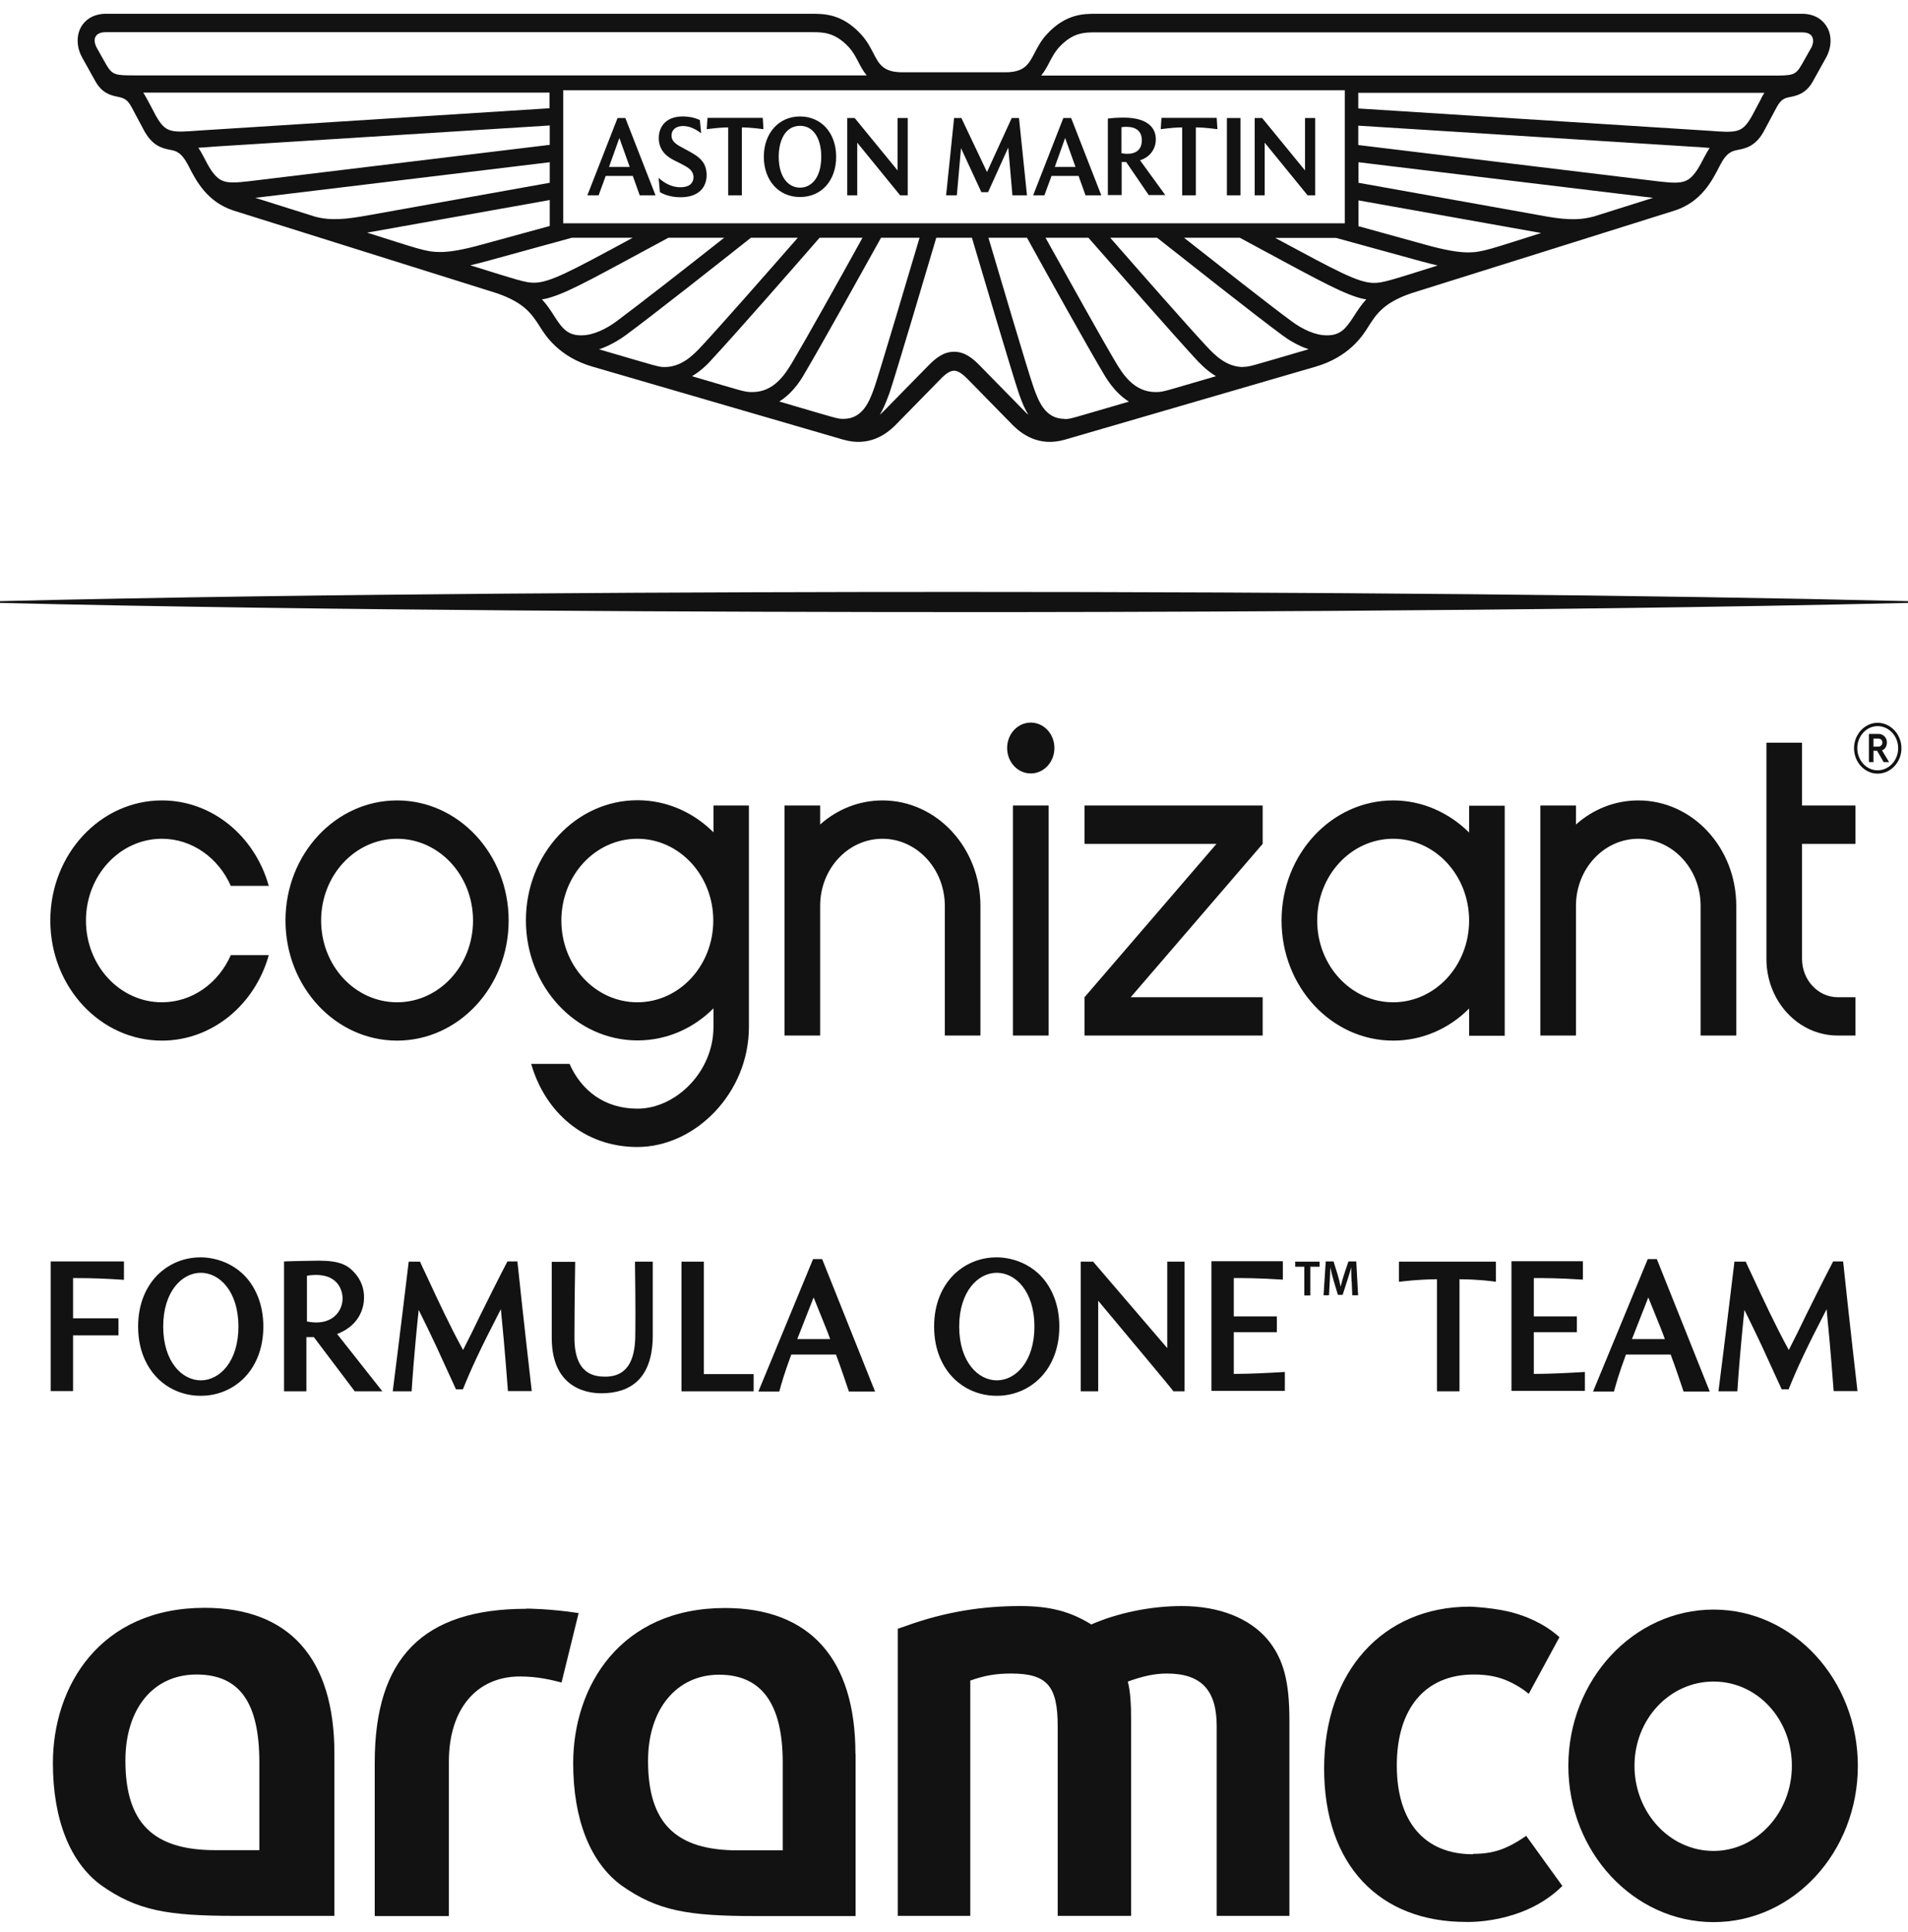 <svg xmlns="http://www.w3.org/2000/svg" width="80" height="81" viewBox="0 0 80 81" fill="none"><g clip-path="url(#clip0_6444_46465)"><path d="M40.171 24.815C29.748 24.815 13.639 24.873 0 25.201V25.275C13.632 25.603 30.456 25.66 40.85 25.66C44.69 25.66 64.181 25.652 80 25.275V25.201C69.104 24.938 54.954 24.815 40.164 24.815" fill="#121212"></path><path d="M34.472 52.783H34.091L31.798 58.334H32.674C32.766 58.006 32.865 57.629 33.177 56.784H35.051C35.28 57.391 35.455 57.932 35.593 58.334H36.69L34.472 52.783ZM34.114 54.39C34.67 55.768 34.678 55.776 34.808 56.137H33.428C33.573 55.776 33.573 55.768 34.114 54.39Z" fill="#121212"></path><path d="M69.469 52.783H69.088L66.795 58.334H67.671C67.763 58.006 67.862 57.629 68.174 56.784H70.049C70.277 57.391 70.452 57.932 70.59 58.334H71.687L69.469 52.783ZM69.111 54.39C69.668 55.768 69.675 55.776 69.805 56.137H68.426C68.57 55.776 68.57 55.768 69.111 54.39Z" fill="#121212"></path><path d="M21.298 58.325C21.168 56.603 21.069 55.57 21.001 54.882C20.132 56.562 19.759 57.374 19.408 58.243H19.119C18.242 56.316 18.151 56.136 17.953 55.726C17.869 55.554 17.77 55.357 17.556 54.914C17.518 55.259 17.358 56.776 17.259 58.325H16.467C16.718 56.374 17.114 53.078 17.137 52.889H17.61C17.678 53.045 17.747 53.192 17.816 53.332C18.395 54.578 18.852 55.562 19.408 56.579V56.595L19.423 56.579C19.675 56.087 19.903 55.628 20.117 55.177C20.46 54.488 20.81 53.775 21.275 52.881H21.694C21.709 53.053 21.999 55.742 22.296 58.317H21.305L21.298 58.325Z" fill="#121212"></path><path d="M76.884 58.325C76.754 56.603 76.655 55.57 76.587 54.882C75.718 56.562 75.344 57.374 74.994 58.243H74.704C73.828 56.316 73.737 56.136 73.539 55.726C73.455 55.554 73.356 55.357 73.142 54.914C73.104 55.259 72.944 56.776 72.845 58.325H72.053C72.304 56.374 72.7 53.078 72.723 52.889H73.196C73.264 53.045 73.333 53.192 73.401 53.332C73.981 54.578 74.438 55.562 74.994 56.579V56.595L75.009 56.579C75.261 56.087 75.489 55.628 75.703 55.177C76.046 54.488 76.396 53.775 76.861 52.881H77.28C77.295 53.053 77.585 55.742 77.882 58.317H76.891L76.884 58.325Z" fill="#121212"></path><path d="M8.412 58.514C7.361 58.514 6.736 57.916 6.591 57.76C6.164 57.325 5.791 56.62 5.791 55.611C5.791 54.603 6.164 53.898 6.591 53.463C6.743 53.307 7.361 52.709 8.412 52.709C9.052 52.709 10.279 52.996 10.82 54.373C10.965 54.742 11.041 55.161 11.041 55.611C11.041 56.62 10.668 57.325 10.241 57.76C10.089 57.916 9.471 58.514 8.42 58.514M8.42 57.866C9.205 57.866 9.997 57.087 9.997 55.611C9.997 54.136 9.205 53.357 8.42 53.357C7.635 53.357 6.843 54.136 6.843 55.611C6.843 57.087 7.635 57.866 8.42 57.866Z" fill="#121212"></path><path d="M41.787 58.514C40.736 58.514 40.111 57.916 39.966 57.76C39.539 57.325 39.166 56.62 39.166 55.611C39.166 54.603 39.539 53.898 39.966 53.463C40.118 53.307 40.736 52.709 41.787 52.709C42.427 52.709 43.654 52.996 44.195 54.373C44.34 54.742 44.416 55.161 44.416 55.611C44.416 56.62 44.043 57.325 43.616 57.76C43.464 57.916 42.846 58.514 41.795 58.514M41.795 57.866C42.58 57.866 43.372 57.087 43.372 55.611C43.372 54.136 42.58 53.357 41.795 53.357C41.01 53.357 40.218 54.136 40.218 55.611C40.218 57.087 41.01 57.866 41.795 57.866Z" fill="#121212"></path><path d="M11.933 52.881C12.207 52.865 13.358 52.849 13.366 52.849C14.234 52.849 14.569 53.029 14.859 53.349C15.133 53.644 15.278 54.029 15.263 54.431C15.255 54.816 15.103 55.185 14.851 55.456C14.585 55.743 14.257 55.874 14.135 55.923L16.032 58.326H14.874L13.16 56.054H12.847V58.326H11.91V52.881H11.933ZM13.251 53.447C13.137 53.447 13.007 53.455 12.878 53.48H12.87V55.399C13.007 55.423 13.137 55.44 13.259 55.44C14.013 55.44 14.364 54.915 14.364 54.431C14.364 54.365 14.356 54.021 14.105 53.759C13.914 53.554 13.625 53.447 13.251 53.447Z" fill="#121212"></path><path d="M28.574 58.326V52.89H29.512V57.604H31.599V58.326H28.574Z" fill="#121212"></path><path d="M54.688 53.103H54.307V52.89H55.328V53.103H54.939V54.308H54.688V53.103Z" fill="#121212"></path><path d="M56.669 53.725C56.661 53.545 56.653 53.324 56.653 53.127C56.608 53.299 56.554 53.488 56.493 53.668L56.295 54.283H56.097L55.914 53.676C55.861 53.496 55.815 53.299 55.777 53.127C55.777 53.315 55.762 53.537 55.754 53.734L55.724 54.299H55.495L55.587 52.881H55.914L56.09 53.447C56.135 53.611 56.181 53.783 56.211 53.939C56.249 53.783 56.295 53.611 56.349 53.447L56.539 52.881H56.867L56.943 54.299H56.699L56.676 53.725H56.669Z" fill="#121212"></path><path d="M49.2 58.326C48.987 58.039 47.478 56.251 46.046 54.529V58.326H45.315V52.89H45.833L48.941 56.514V52.89H49.665V58.326H49.2Z" fill="#121212"></path><path d="M60.25 58.326V53.628C59.457 53.636 58.97 53.701 58.657 53.734V52.89H62.719V53.734C62.482 53.701 62.025 53.636 61.195 53.628V58.326H60.257H60.25Z" fill="#121212"></path><path d="M51.731 57.604V55.849H53.537V55.185H51.731V53.578C52.15 53.578 52.76 53.578 53.788 53.644V52.873H50.794V58.309H53.872V57.514C53.194 57.555 52.409 57.596 51.731 57.596" fill="#121212"></path><path d="M64.311 57.604V55.849H66.117V55.185H64.311V53.578C64.73 53.578 65.34 53.578 66.369 53.644V52.873H63.374V58.309H66.452V57.514C65.774 57.555 64.989 57.596 64.311 57.596" fill="#121212"></path><path d="M26.624 52.89C26.654 54.98 26.639 55.809 26.639 55.809C26.639 56.489 26.601 57.711 25.382 57.711C24.947 57.711 24.086 57.637 24.086 56.087C24.086 54.685 24.117 52.955 24.117 52.898H23.134C23.134 52.963 23.134 54.554 23.134 56.087C23.134 58.318 24.802 58.408 25.214 58.408C26.41 58.408 27.348 57.817 27.37 56.038V52.89H26.624Z" fill="#121212"></path><path d="M5.197 53.66V52.881H2.126V58.317H3.063V55.98H4.968V55.267H3.063V53.578C4.008 53.578 4.557 53.611 5.197 53.652" fill="#121212"></path><path d="M79.725 31.366C79.725 31.956 79.276 32.432 78.727 32.432C78.179 32.432 77.737 31.948 77.737 31.366C77.737 30.784 78.186 30.3 78.727 30.3C79.268 30.3 79.725 30.784 79.725 31.366ZM79.588 31.366C79.588 30.858 79.2 30.44 78.727 30.44C78.255 30.44 77.874 30.858 77.874 31.366C77.874 31.874 78.255 32.293 78.727 32.293C79.2 32.293 79.588 31.874 79.588 31.366ZM78.91 31.456L79.207 31.948H78.979L78.704 31.473H78.552V31.948H78.361V30.767H78.773C78.956 30.767 79.116 30.923 79.116 31.12C79.116 31.284 79.04 31.407 78.91 31.456ZM78.552 31.3H78.758C78.849 31.3 78.925 31.227 78.925 31.128C78.925 31.03 78.857 30.964 78.758 30.964H78.552V31.3ZM42.472 33.769H43.966V43.411H42.472V33.769ZM37.001 33.555C36.011 33.555 35.096 33.932 34.388 34.564V33.769H32.894V43.411H34.388V37.975C34.388 36.417 35.561 35.162 37.001 35.162C38.441 35.162 39.615 36.425 39.615 37.975V43.411H41.108V37.975C41.108 35.531 39.272 33.555 37.001 33.555ZM29.907 33.769H31.401V43.05C31.401 45.83 29.145 48.084 26.722 48.084C24.49 48.084 22.851 46.617 22.272 44.6H23.88C24.375 45.715 25.343 46.477 26.73 46.477C28.322 46.477 29.915 44.944 29.915 43.05V42.271C29.084 43.107 27.964 43.616 26.73 43.616C24.147 43.616 22.051 41.361 22.051 38.581C22.051 35.802 24.147 33.547 26.73 33.547C27.957 33.547 29.077 34.055 29.915 34.892V33.76L29.907 33.769ZM29.907 38.59C29.907 36.696 28.482 35.162 26.722 35.162C24.962 35.162 23.537 36.696 23.537 38.59C23.537 40.484 24.962 42.017 26.722 42.017C28.482 42.017 29.907 40.484 29.907 38.59ZM6.789 35.162C8.061 35.162 9.166 35.974 9.677 37.138H11.269C10.69 35.064 8.907 33.555 6.789 33.555C4.206 33.555 2.11 35.81 2.11 38.59C2.11 41.369 4.206 43.624 6.789 43.624C8.9 43.624 10.69 42.115 11.269 40.041H9.677C9.166 41.205 8.069 42.017 6.789 42.017C5.029 42.017 3.604 40.484 3.604 38.59C3.604 36.696 5.029 35.162 6.789 35.162ZM21.327 38.59C21.327 41.369 19.232 43.624 16.649 43.624C14.066 43.624 11.97 41.369 11.97 38.59C11.97 35.81 14.066 33.555 16.649 33.555C19.232 33.555 21.327 35.81 21.327 38.59ZM19.834 38.59C19.834 36.696 18.409 35.162 16.649 35.162C14.889 35.162 13.464 36.696 13.464 38.59C13.464 40.484 14.889 42.017 16.649 42.017C18.409 42.017 19.834 40.484 19.834 38.59ZM68.692 33.555C67.701 33.555 66.787 33.932 66.078 34.564V33.769H64.585V43.411H66.078V37.975C66.078 36.417 67.252 35.162 68.692 35.162C70.132 35.162 71.305 36.425 71.305 37.975V43.411H72.799V37.975C72.799 35.531 70.963 33.555 68.692 33.555ZM61.598 33.777H63.091V43.419H61.598V42.279C60.767 43.116 59.647 43.624 58.413 43.624C55.83 43.624 53.734 41.369 53.734 38.59C53.734 35.81 55.83 33.555 58.413 33.555C59.64 33.555 60.76 34.072 61.598 34.9V33.769V33.777ZM61.598 38.59C61.598 36.696 60.173 35.162 58.413 35.162C56.653 35.162 55.228 36.696 55.228 38.59C55.228 40.484 56.653 42.017 58.413 42.017C60.173 42.017 61.598 40.484 61.598 38.59ZM77.798 35.376V33.769H75.557V31.137H74.064V40.197C74.064 41.968 75.397 43.411 77.051 43.411H77.798V41.804H77.051C76.228 41.804 75.557 41.082 75.557 40.197V35.376H77.798ZM43.219 30.292C42.67 30.292 42.228 30.767 42.228 31.358C42.228 31.948 42.67 32.424 43.219 32.424C43.768 32.424 44.21 31.948 44.21 31.358C44.21 30.767 43.768 30.292 43.219 30.292ZM52.942 33.769H45.474V35.376H51.006L45.474 41.804V43.411H52.942V41.804H47.41L52.942 35.376V33.769Z" fill="#121212"></path><path d="M71.847 67.476C68.494 67.476 65.759 70.419 65.759 74.027C65.759 77.635 68.494 80.578 71.847 80.578C75.2 80.578 77.897 77.635 77.897 74.027C77.897 70.419 75.192 67.476 71.847 67.476ZM71.847 77.594C70.003 77.594 68.532 75.978 68.532 74.027C68.532 72.075 70.003 70.493 71.847 70.493C73.691 70.493 75.131 72.075 75.131 74.027C75.131 75.978 73.66 77.594 71.847 77.594Z" fill="#121212"></path><path d="M49.552 67.328C48.219 67.328 46.847 67.623 45.758 68.099C44.866 67.549 44.013 67.328 42.778 67.328C41.239 67.328 39.669 67.549 37.955 68.173L37.643 68.279V80.316H40.683V70.452C41.3 70.231 41.78 70.157 42.397 70.157C43.898 70.157 44.348 70.673 44.348 72.362V80.316H47.426V72.149C47.426 71.411 47.396 70.936 47.289 70.493C47.906 70.272 48.386 70.157 48.928 70.157C50.368 70.157 51.015 70.854 51.015 72.362V80.316H54.063V72.108C54.063 70.493 53.819 69.534 53.141 68.722C52.387 67.837 51.122 67.328 49.552 67.328Z" fill="#121212"></path><path d="M61.759 77.733C59.732 77.733 58.566 76.38 58.566 74.01C58.566 71.641 59.74 70.198 61.79 70.198C62.216 70.198 62.575 70.247 62.917 70.353C62.917 70.353 63.55 70.542 64.098 71.009L65.386 68.632C64.685 68 63.855 67.73 63.58 67.648C62.788 67.394 61.63 67.353 61.63 67.353C57.972 67.353 55.519 70.083 55.519 74.141C55.519 78.2 57.85 80.57 61.462 80.57C61.462 80.57 63.877 80.684 65.508 79.061L63.992 76.962C63.169 77.528 62.597 77.716 61.774 77.716" fill="#121212"></path><path d="M22.074 67.443C17.731 67.443 15.712 69.501 15.712 73.887V80.324H18.821V73.846C18.821 71.641 19.987 70.28 21.8 70.28C22.555 70.28 23.134 70.427 23.545 70.534L24.261 67.623C23.057 67.435 22.074 67.435 22.074 67.435" fill="#121212"></path><path d="M35.874 73.519V80.324H31.699C28.826 80.324 27.561 80.103 26.052 79.037C24.75 78.077 24.033 76.273 24.033 73.92C24.033 70.682 26.014 67.41 30.396 67.41C33.954 67.41 35.867 69.542 35.867 73.519M32.819 73.888C32.819 71.42 31.927 70.206 30.152 70.206C28.377 70.206 27.172 71.641 27.172 73.814C27.172 76.429 28.331 77.569 30.937 77.569H32.819V73.888Z" fill="#121212"></path><path d="M14.021 73.511V80.316H9.883C7.011 80.316 5.746 80.095 4.237 79.029C2.934 78.07 2.218 76.266 2.218 73.912C2.218 70.674 4.199 67.402 8.58 67.402C12.139 67.402 14.021 69.534 14.021 73.511ZM10.874 73.88C10.874 71.379 10.051 70.198 8.237 70.198C6.424 70.198 5.258 71.633 5.258 73.806C5.258 76.421 6.424 77.561 9.022 77.561H10.874V73.88Z" fill="#121212"></path><path d="M25.535 6.998H26.403L25.969 5.784L25.535 6.998ZM24.628 8.187L25.893 4.948H26.22L27.485 8.187H26.822L26.533 7.375H25.397L25.1 8.187H24.62H24.628ZM27.668 8.039L27.615 7.457C27.904 7.719 28.209 7.85 28.529 7.85C28.712 7.85 28.849 7.809 28.941 7.736C29.116 7.588 29.116 7.326 28.986 7.162C28.88 7.022 28.689 6.932 28.232 6.703C27.828 6.498 27.622 6.186 27.622 5.792C27.622 5.514 27.714 5.292 27.889 5.128C28.278 4.768 28.918 4.907 28.986 4.915C29.108 4.94 29.23 4.981 29.344 5.03L29.398 5.587C29.261 5.481 29.131 5.407 29.009 5.358C28.598 5.194 28.156 5.3 28.156 5.686C28.156 5.874 28.27 5.997 28.499 6.129C29.024 6.416 29.276 6.53 29.466 6.785C29.695 7.096 29.71 7.711 29.337 8.023C29.146 8.187 28.872 8.269 28.529 8.269C28.079 8.269 27.775 8.121 27.66 8.047L27.668 8.039ZM30.533 8.187V5.341C30.289 5.341 30.023 5.366 29.634 5.415L29.664 4.94H31.981L32.011 5.415C31.508 5.35 31.242 5.341 31.105 5.341V8.187H30.533ZM33.543 7.867C34.008 7.867 34.434 7.465 34.434 6.571C34.434 6.498 34.45 5.776 34.015 5.432C33.878 5.325 33.726 5.276 33.543 5.276C32.918 5.276 32.651 5.899 32.651 6.571C32.651 7.457 33.078 7.867 33.543 7.867ZM33.543 8.26C32.644 8.26 32.026 7.555 32.026 6.571C32.026 5.587 32.651 4.882 33.543 4.882C34.434 4.882 35.059 5.571 35.059 6.571C35.059 7.572 34.442 8.26 33.543 8.26ZM35.524 8.187V4.948H35.836L37.635 7.145V4.948H38.061V8.187H37.741L35.943 5.981V8.187H35.516H35.524ZM39.669 8.187L40.004 4.948H40.309L41.384 7.211L42.42 4.948H42.725L43.06 8.187H42.45L42.275 6.186L41.429 8.055H41.147L40.294 6.211L40.119 8.187H39.661H39.669ZM44.226 6.998H45.094L44.66 5.784L44.226 6.998ZM43.319 8.187L44.584 4.948H44.912L46.176 8.187H45.514L45.224 7.375H44.089L43.791 8.187H43.311H43.319ZM47.022 6.424C47.106 6.44 47.182 6.448 47.266 6.448C47.754 6.448 47.876 6.145 47.876 5.883C47.876 5.489 47.617 5.317 47.236 5.317C47.167 5.317 47.098 5.317 47.022 5.333V6.424ZM46.451 8.187V4.972C46.618 4.948 46.816 4.931 47.129 4.931C47.396 4.931 47.632 4.964 47.83 5.03C48.12 5.128 48.462 5.35 48.462 5.842C48.462 6.047 48.401 6.227 48.287 6.383C48.173 6.539 48.005 6.653 47.8 6.719L48.859 8.178H48.165L47.22 6.793H47.03V8.178H46.458L46.451 8.187ZM49.567 8.187V5.341C49.323 5.341 49.057 5.366 48.668 5.415L48.699 4.94H51.015L51.045 5.415C50.55 5.35 50.276 5.341 50.139 5.341V8.187H49.567ZM51.442 4.948H52.013V8.187H51.442V4.948ZM52.608 8.187V4.948H52.92L54.718 7.145V4.948H55.145V8.187H54.825L53.027 5.981V8.187H52.6H52.608Z" fill="#121212"></path><path d="M76.617 1.16C76.419 0.791 76.038 0.578 75.566 0.578H45.947C45.445 0.578 44.69 0.578 43.905 1.423C43.646 1.701 43.509 1.972 43.38 2.218C43.136 2.685 42.961 3.03 42.153 3.03H37.84C37.032 3.03 36.857 2.694 36.613 2.218C36.484 1.972 36.347 1.701 36.087 1.423C35.303 0.578 34.548 0.578 34.045 0.578H4.435C3.963 0.578 3.582 0.791 3.383 1.16C3.193 1.529 3.216 2.005 3.452 2.423L3.985 3.382C4.275 3.915 4.648 3.997 4.93 4.055C5.182 4.112 5.334 4.145 5.525 4.506L5.997 5.391C6.363 6.121 6.797 6.211 7.117 6.277C7.361 6.326 7.597 6.35 7.91 6.965C8.214 7.564 8.679 8.466 9.792 8.827C9.898 8.859 20.825 12.287 20.84 12.295C21.991 12.697 22.296 13.156 22.654 13.722C22.867 14.058 23.431 14.96 24.841 15.37L35.348 18.428C36.468 18.756 37.185 18.166 37.512 17.854L39.417 15.911C39.676 15.64 39.844 15.542 40.004 15.542C40.164 15.542 40.332 15.648 40.591 15.911L42.496 17.854C42.823 18.166 43.54 18.756 44.66 18.428L55.167 15.37C56.569 14.96 57.141 14.066 57.354 13.722C57.712 13.156 58.01 12.697 59.168 12.295C59.183 12.295 70.11 8.859 70.216 8.827C71.337 8.466 71.794 7.564 72.099 6.965C72.396 6.375 72.624 6.334 72.861 6.285C73.173 6.219 73.638 6.154 74.011 5.399L74.484 4.514C74.682 4.145 74.826 4.112 75.078 4.063C75.352 4.005 75.733 3.923 76.023 3.39L76.556 2.431C76.792 2.013 76.815 1.537 76.625 1.168L76.617 1.16ZM56.387 3.776V9.36H23.614V3.784H56.394L56.387 3.776ZM44.629 17.559C43.822 17.559 43.54 16.813 43.334 16.23C43.098 15.566 41.802 11.171 41.444 9.966H43.06C43.936 11.557 45.528 14.41 46.222 15.583C46.344 15.788 46.694 16.436 47.334 16.837C44.843 17.559 44.904 17.567 44.629 17.567V17.559ZM48.454 16.436C47.548 16.436 47.075 15.681 46.786 15.197C46.191 14.197 44.85 11.787 43.837 9.966H45.635C46.77 11.262 49.163 13.992 50.1 15.009C50.245 15.165 50.55 15.509 50.984 15.771C48.805 16.403 48.79 16.436 48.454 16.436ZM52.127 15.386C51.419 15.386 50.931 14.886 50.573 14.5C49.742 13.607 47.776 11.368 46.549 9.966H48.515C49.765 10.95 52.645 13.23 53.773 14.058C53.979 14.213 54.39 14.484 54.87 14.64C52.34 15.378 52.394 15.378 52.127 15.378V15.386ZM56.745 13.287C56.417 13.803 56.181 14.058 55.632 14.058C55.129 14.058 54.581 13.787 54.154 13.467C53.217 12.779 51.06 11.081 49.643 9.966H51.982C54.847 11.508 56.051 12.188 56.874 12.451C57.019 12.5 57.156 12.533 57.286 12.549C57.072 12.779 56.92 13.016 56.752 13.279L56.745 13.287ZM57.613 11.86C56.958 11.86 56.105 11.393 53.468 9.974H56.021L59.602 10.958C59.846 11.024 60.075 11.081 60.28 11.13C58.276 11.762 57.971 11.86 57.613 11.86ZM64.616 9.769C62.498 10.434 62.155 10.581 61.56 10.581C61.164 10.581 60.638 10.499 59.777 10.261L56.958 9.482V8.4L64.624 9.769H64.616ZM66.803 9.081C66.125 9.261 65.5 9.204 64.509 9.015L56.958 7.662V6.801L69.31 8.294L66.81 9.081H66.803ZM71.459 6.588C71.359 6.777 71.268 6.957 71.161 7.121C70.735 7.752 70.468 7.72 69.142 7.556L56.95 6.08V5.268L71.009 6.154C71.116 6.154 71.397 6.178 71.687 6.203C71.611 6.309 71.535 6.441 71.459 6.588ZM73.851 4.12C73.851 4.12 73.592 4.612 73.455 4.866C73.043 5.58 72.845 5.571 71.649 5.481L56.95 4.547V3.891H73.981C73.935 3.956 73.889 4.038 73.844 4.12H73.851ZM75.931 2.021L75.543 2.71C75.276 3.169 75.169 3.169 74.255 3.169H43.654C43.982 2.767 44.065 2.349 44.416 1.972C44.995 1.349 45.49 1.357 45.947 1.357H75.566C75.771 1.357 75.924 1.423 75.985 1.546C76.046 1.669 76.03 1.849 75.931 2.029V2.021ZM36.888 17.387C37.017 17.182 37.131 16.919 37.291 16.485C37.528 15.796 38.876 11.254 39.257 9.966H40.751C41.132 11.254 42.48 15.796 42.717 16.485C42.869 16.927 42.991 17.19 43.12 17.387C43.075 17.354 43.029 17.313 42.983 17.264L41.086 15.329C40.789 15.025 40.454 14.746 40.004 14.746C39.554 14.746 39.219 15.025 38.922 15.329L37.025 17.264C36.979 17.305 36.933 17.346 36.888 17.387ZM32.666 16.837C33.306 16.444 33.657 15.796 33.779 15.583C34.472 14.41 36.057 11.557 36.941 9.966H38.556C38.198 11.171 36.895 15.558 36.667 16.23C36.461 16.813 36.179 17.559 35.371 17.559C35.097 17.559 35.158 17.559 32.666 16.829V16.837ZM29.016 15.771C29.458 15.509 29.763 15.165 29.9 15.009C30.845 13.992 33.238 11.262 34.365 9.966H36.164C35.158 11.787 33.809 14.197 33.215 15.197C32.925 15.681 32.453 16.436 31.546 16.436C31.203 16.436 31.196 16.411 29.016 15.771ZM25.13 14.64C25.61 14.476 26.014 14.213 26.227 14.058C27.355 13.23 30.243 10.95 31.485 9.966H33.451C32.224 11.368 30.258 13.607 29.428 14.5C29.077 14.878 28.582 15.386 27.873 15.386C27.607 15.386 27.66 15.386 25.13 14.648V14.64ZM22.722 12.549C22.852 12.533 22.989 12.5 23.134 12.451C23.957 12.196 25.161 11.508 28.026 9.966H30.365C28.955 11.081 26.791 12.77 25.854 13.467C25.42 13.787 24.879 14.058 24.376 14.058C23.827 14.058 23.591 13.803 23.263 13.287C23.096 13.025 22.943 12.787 22.73 12.557L22.722 12.549ZM19.72 11.122C19.926 11.073 20.154 11.016 20.398 10.95L23.98 9.966H26.532C23.896 11.393 23.042 11.852 22.387 11.852C22.029 11.852 21.724 11.745 19.72 11.122ZM23.05 8.392V9.474L20.231 10.245C19.377 10.483 18.852 10.565 18.448 10.565C17.846 10.565 17.511 10.417 15.392 9.753L23.058 8.384L23.05 8.392ZM10.698 8.294L23.05 6.801V7.662L15.499 9.015C14.508 9.196 13.876 9.261 13.205 9.081L10.706 8.294H10.698ZM8.313 6.195C8.603 6.178 8.885 6.154 8.992 6.145L23.05 5.26V6.072L10.858 7.547C9.533 7.711 9.266 7.744 8.839 7.113C8.732 6.949 8.641 6.769 8.542 6.58C8.466 6.432 8.39 6.301 8.313 6.195ZM6.012 3.882H23.042V4.538L8.344 5.473C7.155 5.563 6.949 5.571 6.538 4.858C6.408 4.604 6.149 4.12 6.142 4.112C6.096 4.03 6.05 3.948 6.005 3.882H6.012ZM4.008 1.537C4.069 1.414 4.222 1.349 4.427 1.349H34.045C34.503 1.349 34.998 1.349 35.577 1.964C35.928 2.341 36.011 2.759 36.339 3.161H5.738C4.824 3.161 4.724 3.161 4.45 2.702L4.062 2.013C3.963 1.833 3.94 1.652 4.008 1.529V1.537Z" fill="#121212"></path></g><defs><clipPath id="clip0_6444_46465"><rect width="80" height="80" fill="white" transform="translate(0 0.578)"></rect></clipPath></defs></svg>